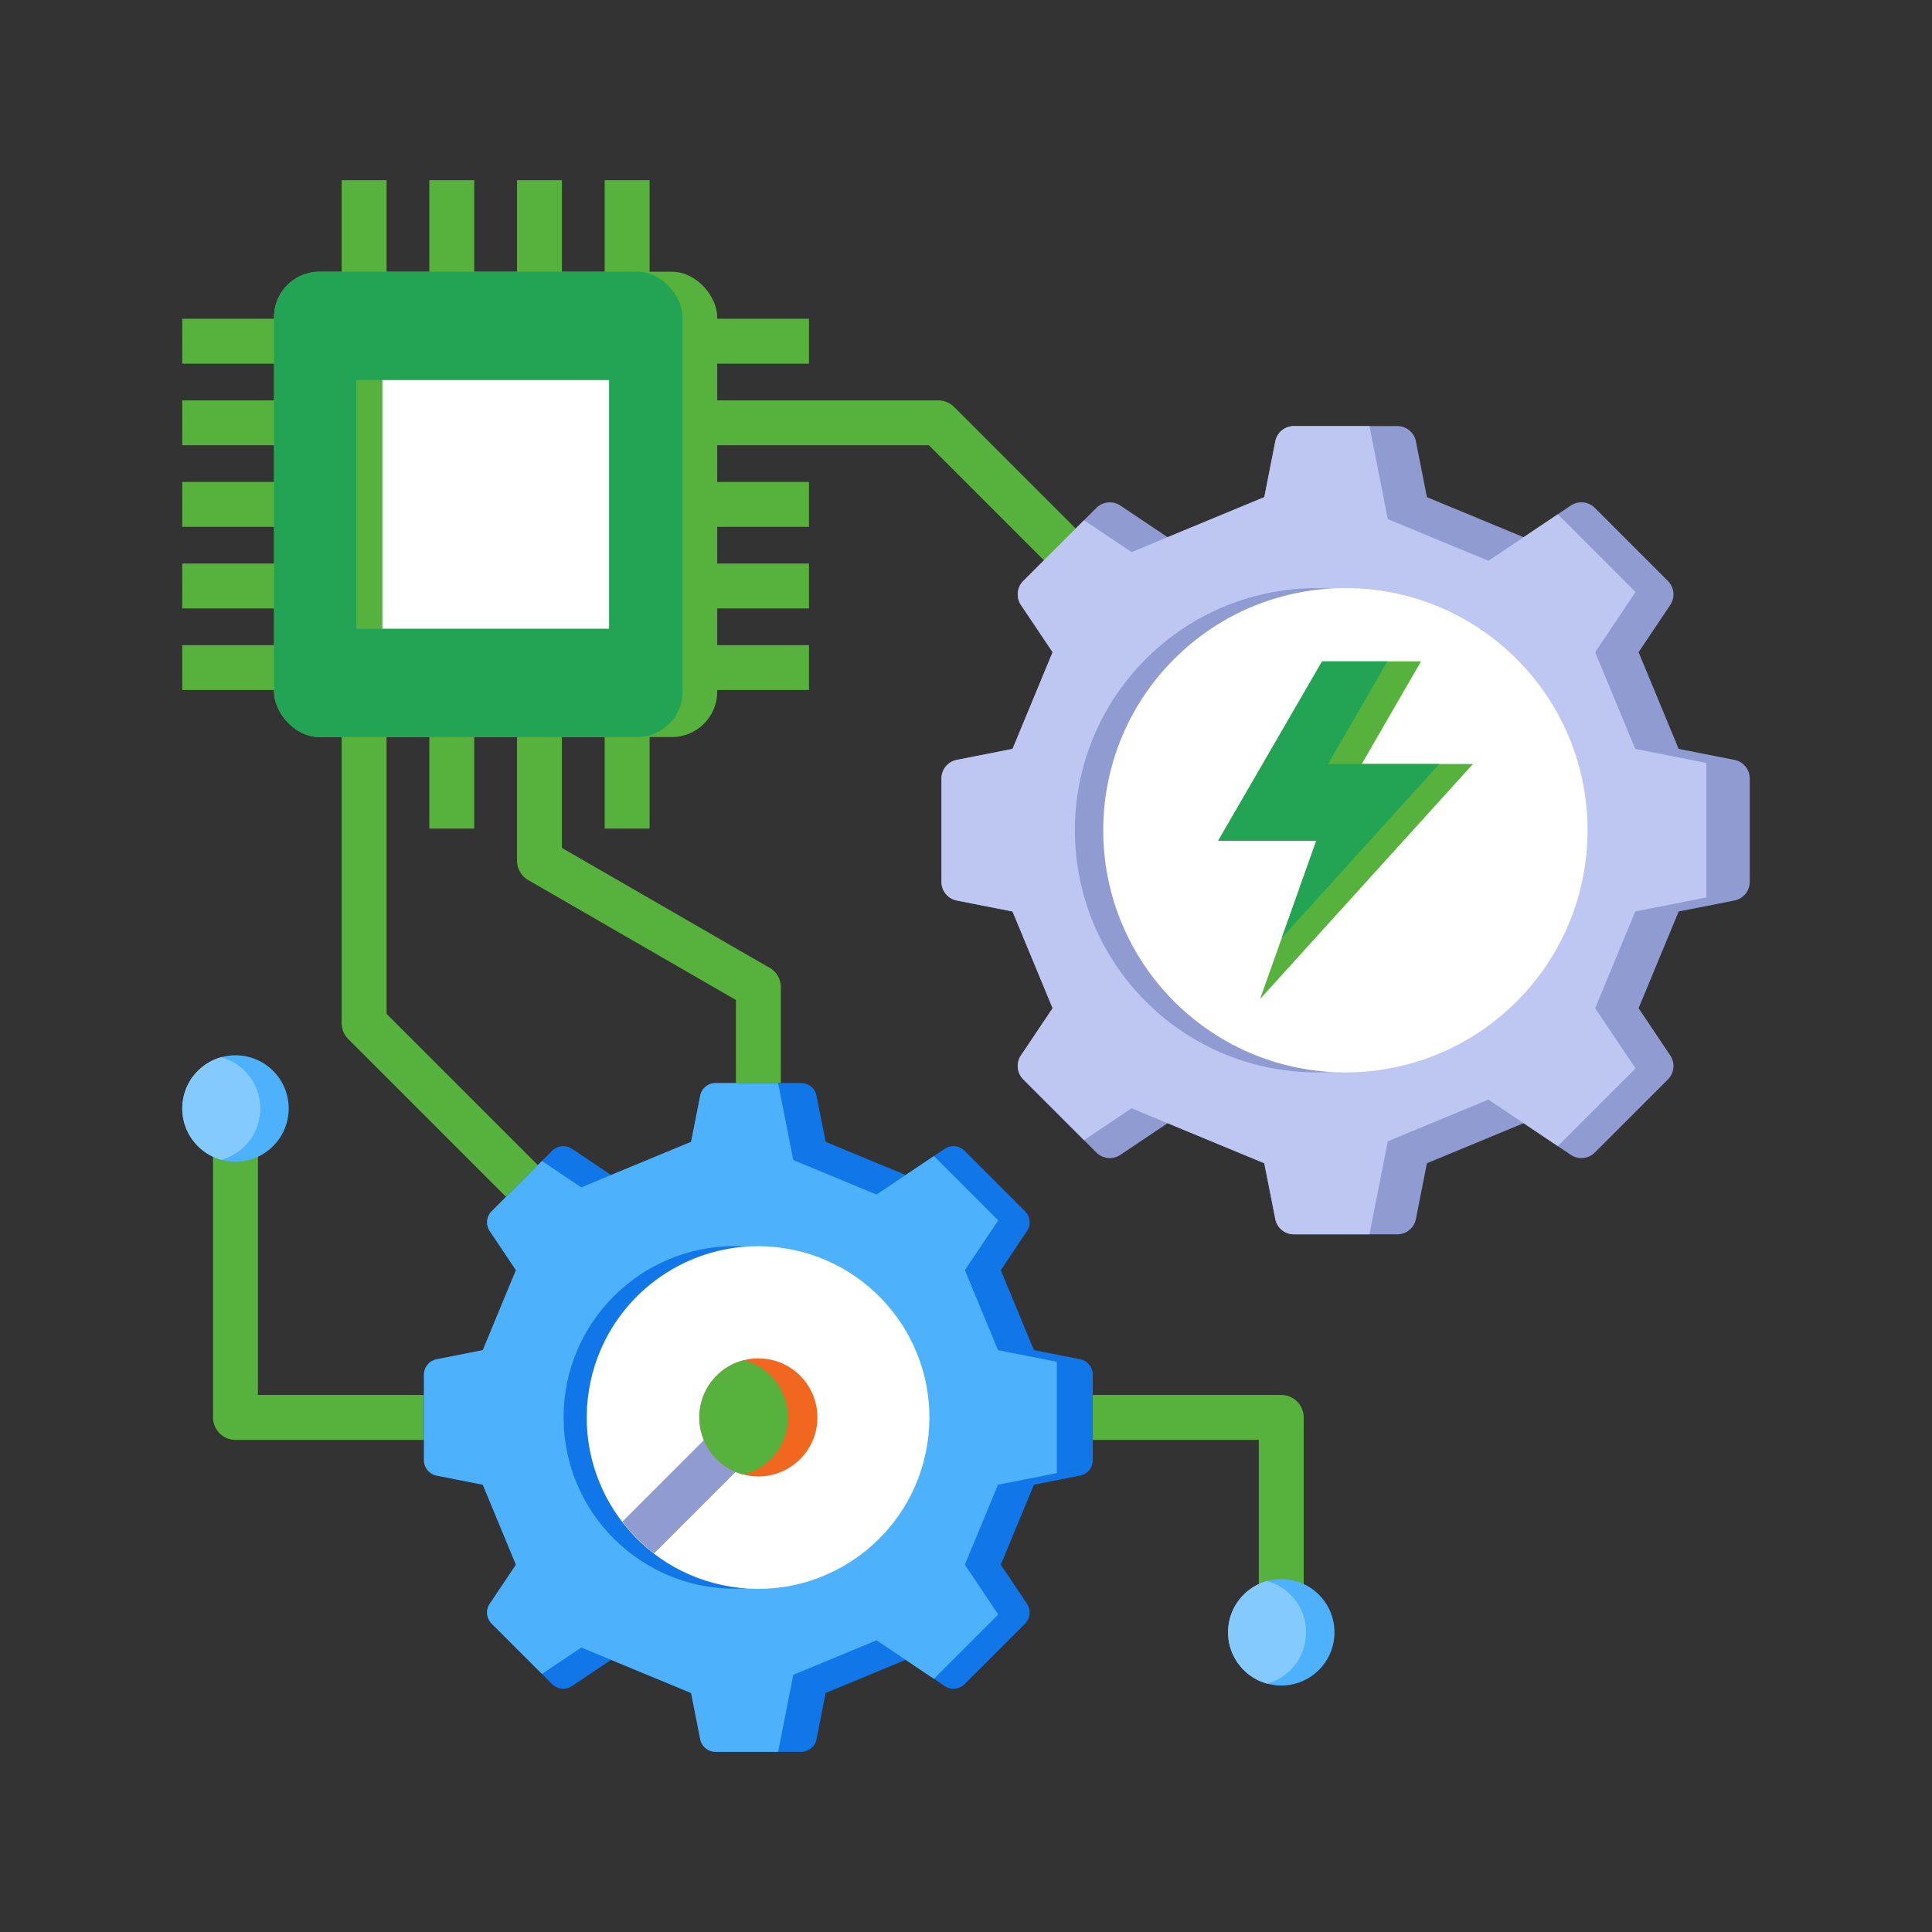 <svg xmlns="http://www.w3.org/2000/svg" version="1.1" xmlns:xlink="http://www.w3.org/1999/xlink" width="512" height="512" x="0" y="0" viewBox="0 0 512 512" style="enable-background:new 0 0 512 512" xml:space="preserve" class=""><rect x="0" y="0" width="512" height="512" fill="#333333" stroke="none"/><g transform="matrix(0.85,0,0,0.85,38.4,38.4)"><g fill-rule="evenodd"><path fill="#56b13d" d="M87.011 403.744H28.24a7 7 0 0 1-7-7v-96.32h14v89.32h51.771z" opacity="1" data-original="#ff8748" class=""></path><path fill="#4eb1fc" d="M39.971 288.692c6.479 6.479 6.479 16.984 0 23.463s-16.984 6.479-23.463 0-6.479-16.984 0-23.463 16.984-6.479 23.463 0z" opacity="1" data-original="#4eb1fc" class=""></path><path fill="#56b13d" d="M295.521 389.744h58.771a7 7 0 0 1 7 7v66.999h-14v-59.999h-51.771z" opacity="1" data-original="#ff8748" class=""></path><path fill="#4eb1fc" d="M366.023 452.012c6.479 6.479 6.479 16.984 0 23.463s-16.984 6.479-23.463 0-6.479-16.984 0-23.463 16.984-6.479 23.463 0z" opacity="1" data-original="#4eb1fc" class=""></path><path fill="#85caff" d="M349.867 479.735a16.517 16.517 0 0 1-7.307-4.26c-6.479-6.479-6.479-16.984 0-23.463a16.502 16.502 0 0 1 7.307-4.26 16.517 16.517 0 0 1 7.307 4.26c6.479 6.479 6.479 16.984 0 23.463a16.507 16.507 0 0 1-7.307 4.26z" opacity="1" data-original="#85caff" class=""></path><path fill="#56b13d" d="M177.117 54.207h29.925v14h-29.925zm103.347 75.465-36.027-36.027h-67.32v-14h70.218c1.862 0 3.632.734 4.949 2.051l38.078 38.078zm-103.347 26.287h29.925v14h-29.925zm0-25.438h29.925v14h-29.925zm0-25.438v14h29.925v-14zM116.013 40.925V11h14v29.925zm27.335 0V11h14v29.925zm-54.67 0V11h14v29.925zm-27.335 0V11h14v29.925zM11.649 54.207h29.925v14H11.649zm0 101.752h29.925v14H11.649zm0-25.438h29.925v14H11.649zm0-25.438h29.925v14H11.649zm0-25.438h29.925v14H11.649zM184.266 292.49v-25.891l-64.725-37.369a6.994 6.994 0 0 1-3.527-6.043v-39.944h14v35.938l64.162 37.044a7 7 0 0 1 4.091 6.368v29.898h-14zm-71.669 35.484 9.898-9.898-47.152-47.152v-87.682h-14v90.58c0 1.791.684 3.582 2.051 4.949zm30.751-114.807h14v-29.925h-14zm-54.67 0v-29.925h14v29.925z" opacity="1" data-original="#ff8748" class=""></path><path fill="#909cd1" d="m429.851 122.312 14.686-9.848a5.922 5.922 0 0 1 7.544.736l22.73 22.729a5.922 5.922 0 0 1 .737 7.545l-9.849 14.686 12.492 30.152 17.346 3.42a5.922 5.922 0 0 1 4.815 5.856v32.144a5.922 5.922 0 0 1-4.814 5.856l-17.346 3.42L465.7 269.16l9.849 14.686a5.922 5.922 0 0 1-.737 7.545l-22.729 22.729a5.924 5.924 0 0 1-7.545.737l-14.686-9.849L399.7 317.5l-3.42 17.347a5.922 5.922 0 0 1-5.856 4.814H358.28a5.922 5.922 0 0 1-5.856-4.814l-3.42-17.347-30.151-12.491-14.687 9.849a5.922 5.922 0 0 1-7.544-.737l-22.729-22.729a5.922 5.922 0 0 1-.737-7.545l9.849-14.686-12.492-30.152-17.346-3.42a5.922 5.922 0 0 1-4.814-5.856v-32.144a5.921 5.921 0 0 1 4.814-5.856l17.346-3.42 12.492-30.152-9.849-14.686a5.923 5.923 0 0 1 .737-7.545l22.73-22.729a5.922 5.922 0 0 1 7.544-.736l14.686 9.848 30.152-12.492 3.42-17.346a5.922 5.922 0 0 1 5.856-4.814h32.144a5.922 5.922 0 0 1 5.856 4.814l3.42 17.346 30.152 12.492z" opacity="1" data-original="#909cd1" class=""></path><path fill="#bdc7f2" d="m429.851 122.312 10.657-7.147 24.235 24.233-12.582 18.762 12.492 30.152 22.16 4.369v41.958l-22.16 4.369-12.492 30.152 12.582 18.761-24.234 24.233-21.628-14.503-31.369 12.996-5.72 29.011h-23.513a5.923 5.923 0 0 1-5.856-4.814l-3.42-17.347-41.374-17.14-14.827 9.943-18.911-18.911a5.922 5.922 0 0 1-.737-7.545l9.849-14.686-12.492-30.152-17.346-3.42a5.923 5.923 0 0 1-4.814-5.856v-32.144a5.922 5.922 0 0 1 4.814-5.856l17.346-3.42 12.492-30.152-9.849-14.686a5.922 5.922 0 0 1 .737-7.545l18.911-18.911 14.827 9.943 11.222-4.649 30.152-12.492 3.42-17.345a5.923 5.923 0 0 1 5.856-4.815h23.513l5.72 29.012 31.369 12.996 10.97-7.356z" opacity="1" data-original="#bdc7f2" class=""></path></g><circle cx="365.514" cy="213.66" r="75.5" fill="#909cd1" transform="rotate(-45 365.503 213.743)" opacity="1" data-original="#909cd1" class=""></circle><circle cx="374.351" cy="213.66" r="75.5" fill="#ffffff" transform="rotate(-45 374.34 213.745)" opacity="1" data-original="#ffffff" class=""></circle><path fill="#56b13d" fill-rule="evenodd" d="M367.034 161.016h30.834l-18.473 31.996h34.674l-66.389 73.292 17.54-49.368h-30.587z" opacity="1" data-original="#fdc72e" class=""></path><path fill="#23a455" fill-rule="evenodd" d="M367.034 161.016h20.334l-18.473 31.996h34.674l-49.113 54.219 10.764-30.295h-30.587z" opacity="1" data-original="#fcdb35" class=""></path><path fill="#1176e8" fill-rule="evenodd" d="m237.188 321.161 12.151-8.149a4.902 4.902 0 0 1 6.243.609l18.807 18.807a4.9 4.9 0 0 1 .609 6.243l-8.149 12.152 10.336 24.949 14.352 2.83a4.9 4.9 0 0 1 3.984 4.845v26.597a4.9 4.9 0 0 1-3.983 4.845l-14.353 2.83-10.336 24.949 8.149 12.152a4.901 4.901 0 0 1-.609 6.243l-18.807 18.806a4.901 4.901 0 0 1-6.243.61l-12.152-8.149-24.948 10.336-2.83 14.353a4.9 4.9 0 0 1-4.845 3.983h-26.597a4.901 4.901 0 0 1-4.846-3.983l-2.83-14.353-24.948-10.336-12.152 8.149a4.901 4.901 0 0 1-6.243-.61l-18.806-18.806a4.901 4.901 0 0 1-.61-6.243l8.149-12.152-10.336-24.949-14.352-2.83a4.9 4.9 0 0 1-3.983-4.845v-26.597a4.9 4.9 0 0 1 3.984-4.845l14.352-2.83 10.336-24.949-8.149-12.152a4.9 4.9 0 0 1 .61-6.243l18.807-18.807a4.9 4.9 0 0 1 6.242-.609l12.152 8.149 24.949-10.336 2.83-14.352a4.9 4.9 0 0 1 4.845-3.983h26.597a4.9 4.9 0 0 1 4.845 3.983l2.83 14.352 24.949 10.336z" opacity="1" data-original="#1176e8" class=""></path><path fill="#4eb1fc" fill-rule="evenodd" d="m237.188 321.161 8.818-5.913 20.052 20.051-10.41 15.524 10.336 24.948 18.336 3.615v34.718l-18.336 3.615-10.336 24.948 10.41 15.524-20.052 20.051-17.895-12-25.955 10.753L197.423 501h-19.456a4.9 4.9 0 0 1-4.845-3.983l-2.829-14.353-34.234-14.182-12.268 8.227-15.648-15.647a4.901 4.901 0 0 1-.61-6.243l8.149-12.152-10.336-24.948-14.353-2.829a4.9 4.9 0 0 1-3.983-4.846v-26.597a4.9 4.9 0 0 1 3.983-4.845l14.353-2.83 10.336-24.948-8.149-12.151a4.901 4.901 0 0 1 .61-6.243l15.648-15.647 12.268 8.227 9.285-3.847 24.949-10.336 2.829-14.352a4.9 4.9 0 0 1 4.845-3.983h19.456l4.733 24.005 25.955 10.753 9.077-6.087z" opacity="1" data-original="#4eb1fc" class=""></path><circle cx="183.954" cy="396.744" r="53.415" fill="#1176e8" opacity="1" data-original="#1176e8" class=""></circle><circle cx="191.266" cy="396.744" r="53.415" fill="#ffffff" transform="rotate(-80.85 191.238 396.818)" opacity="1" data-original="#ffffff" class=""></circle><path fill="#909cd1" fill-rule="evenodd" d="m192.503 405.404-33.733 33.732a53.744 53.744 0 0 1-9.898-9.898l33.733-33.732z" opacity="1" data-original="#909cd1" class=""></path><path fill="#f2671f" fill-rule="evenodd" d="M204.283 383.727c7.189 7.189 7.189 18.844 0 26.033s-18.844 7.189-26.033 0-7.189-18.844 0-26.033 18.844-7.189 26.033 0z" opacity="1" data-original="#f2671f" class=""></path><path fill="#56b13d" fill-rule="evenodd" d="M186.675 414.572a18.32 18.32 0 0 1-8.425-4.812c-7.189-7.189-7.189-18.844 0-26.033a18.319 18.319 0 0 1 8.425-4.811 18.314 18.314 0 0 1 8.425 4.811c7.189 7.189 7.189 18.844 0 26.033a18.32 18.32 0 0 1-8.425 4.812z" opacity="1" data-original="#ff8748" class=""></path><path fill="#85caff" fill-rule="evenodd" d="M23.815 316.416a16.517 16.517 0 0 1-7.307-4.26c-6.479-6.479-6.479-16.984 0-23.463a16.502 16.502 0 0 1 7.307-4.26 16.517 16.517 0 0 1 7.307 4.26c6.479 6.479 6.479 16.984 0 23.463a16.507 16.507 0 0 1-7.307 4.26z" opacity="1" data-original="#85caff" class=""></path><rect width="138.178" height="145.083" x="40.257" y="39.542" fill="#56b13d" rx="14.154" opacity="1" data-original="#fdc72e" class=""></rect><rect width="127.378" height="145.083" x="40.257" y="39.542" fill="#23a455" rx="14.154" opacity="1" data-original="#fcdb35" class=""></rect><path fill="#ffffff" d="M73.972 73.322h70.748v77.522H73.972z" opacity="1" data-original="#ffffff" class=""></path><path fill="#56b13d" d="M65.915 73.322h8.057v77.522h-8.057z" opacity="1" data-original="#fdc72e" class=""></path></g></svg>